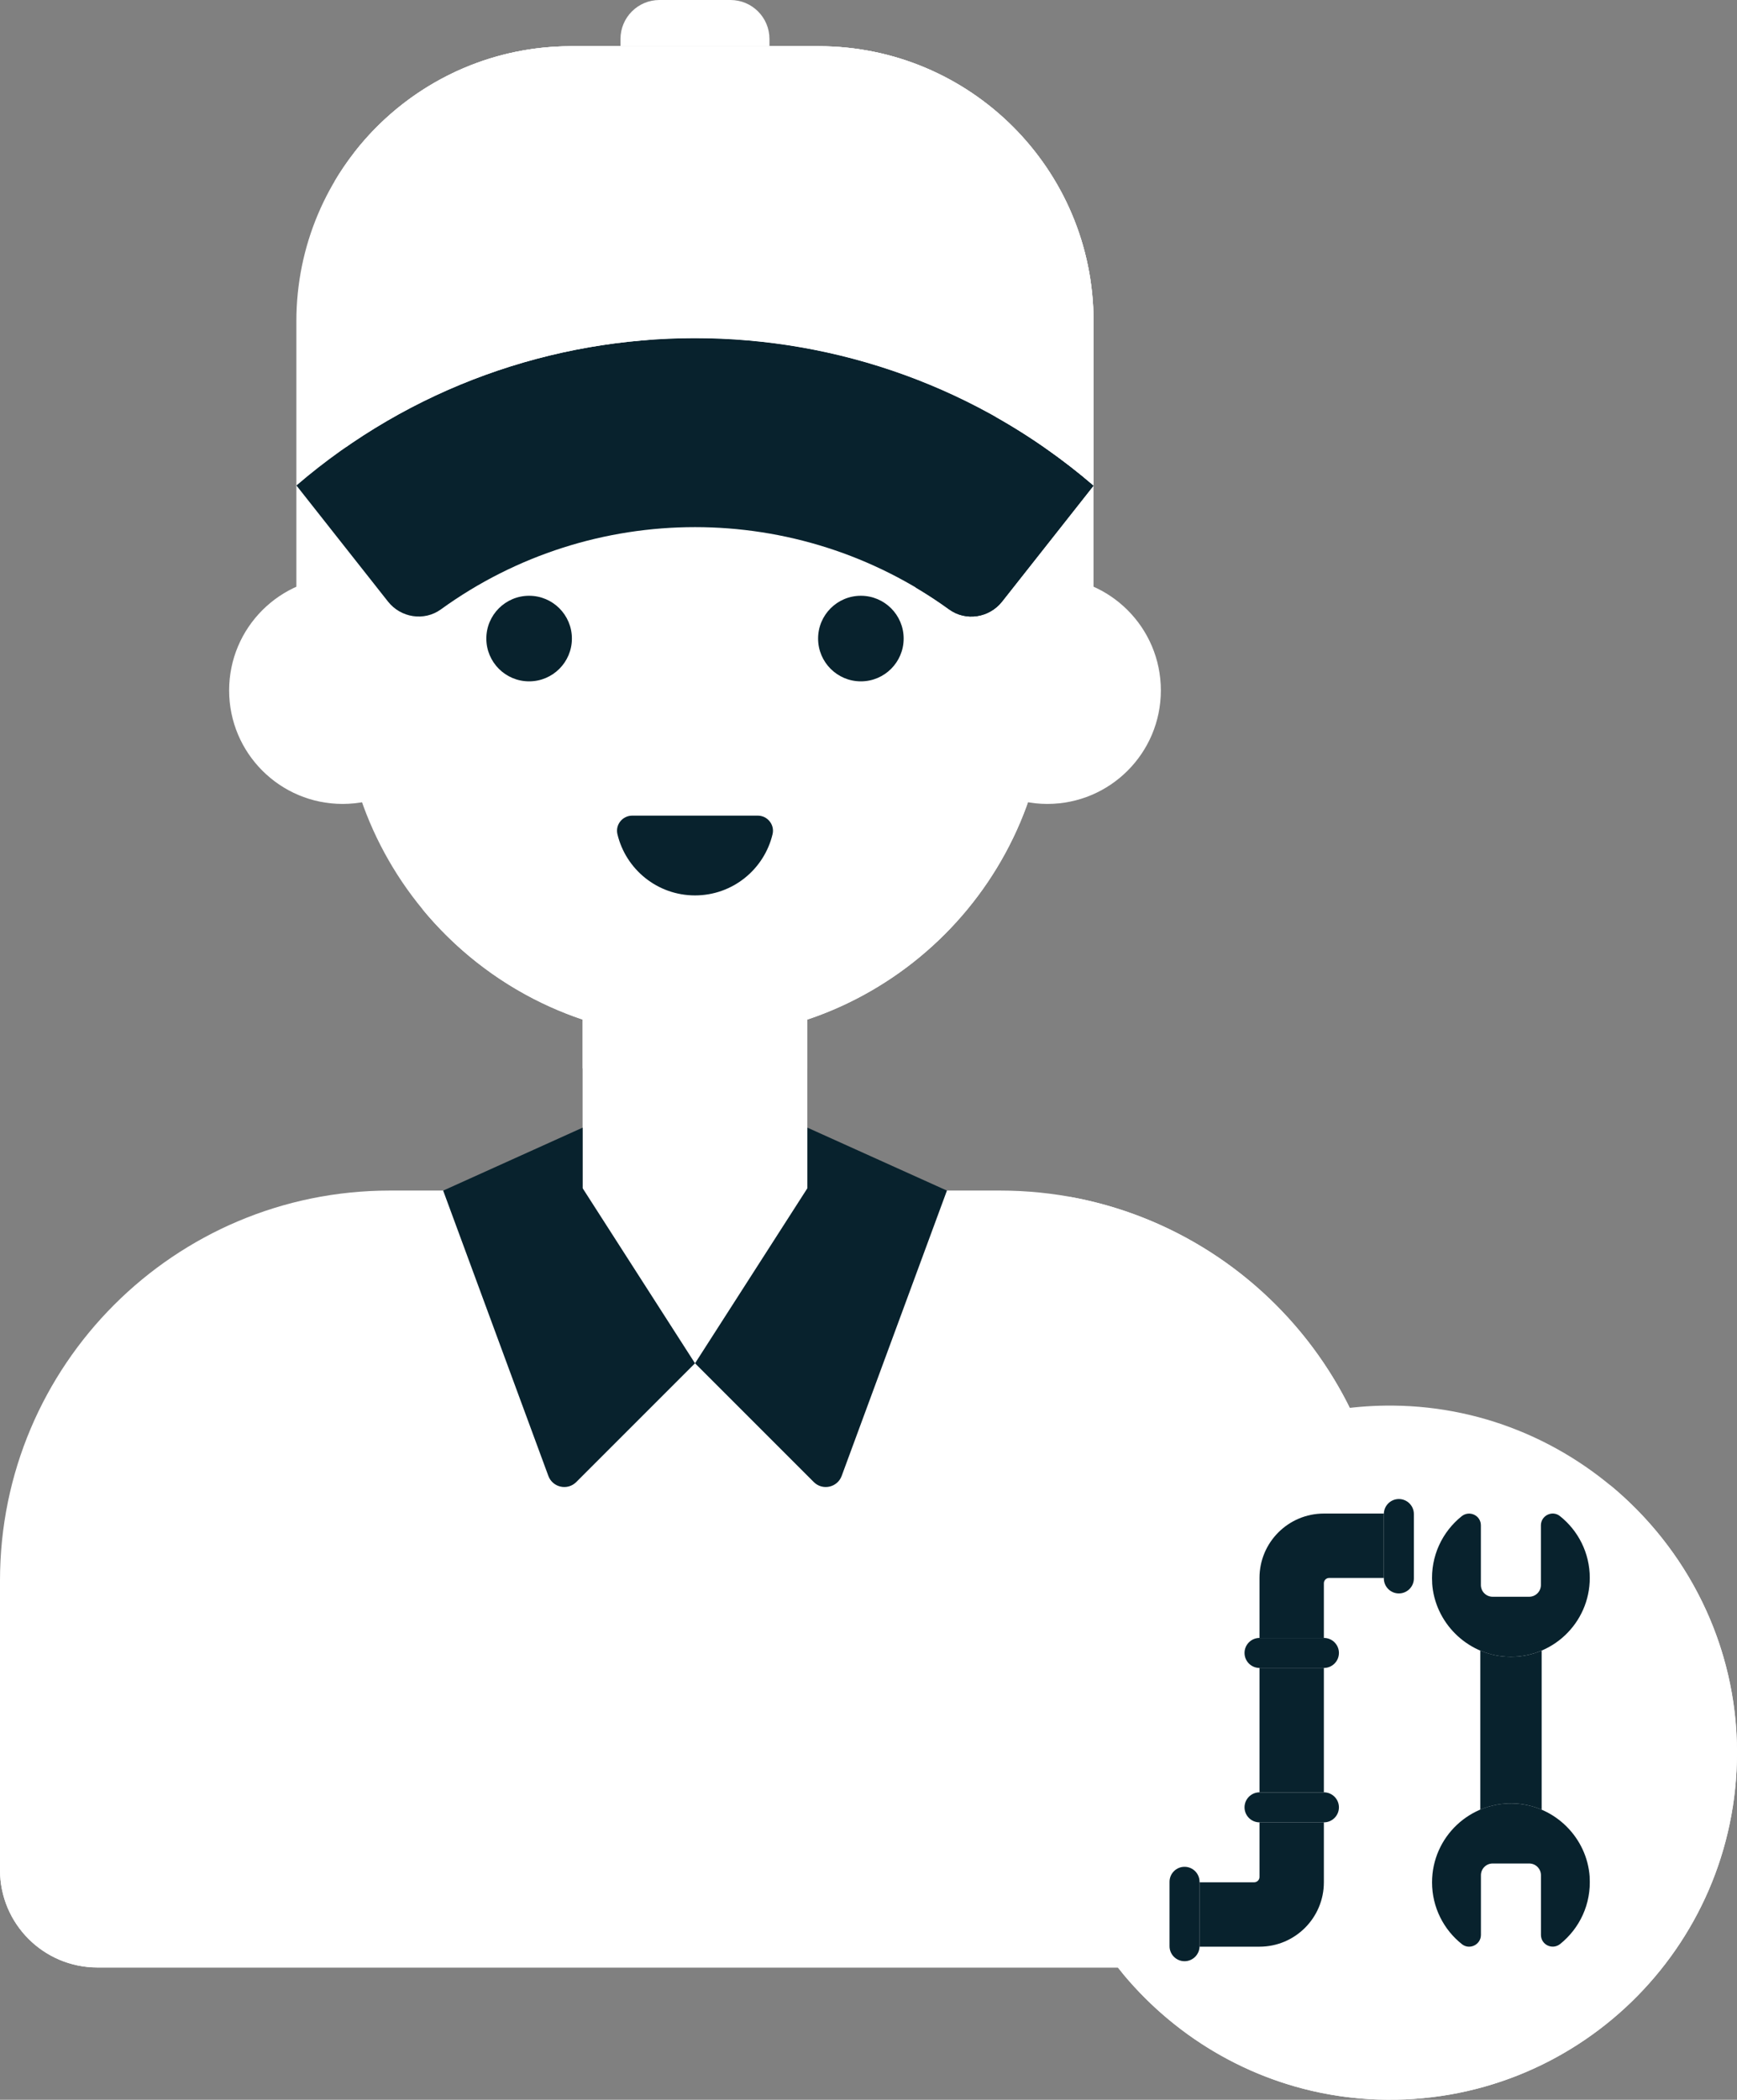<?xml version="1.0" encoding="UTF-8"?> <svg xmlns="http://www.w3.org/2000/svg" id="a" width="356.45" height="430.83" viewBox="0 0 356.45 430.83"><rect x="0" y="0" width="356.45" height="430.83" fill="#808080" stroke="none"/><defs><style>.b{fill:#fff;}.c{fill:#08222d;}</style></defs><path class="b" d="m190.64,164.53h-96.05c-18.65,0-33.77-15.12-33.77-33.77v-31.16h163.58v31.16c0,18.65-15.12,33.77-33.77,33.77h0Z"></path><path class="b" d="m285.24,324.28v59.4c0,11.06-8.96,20-20,20H20c-11.04,0-20-8.94-20-20v-59.4c0-44.18,35.82-80,80-80h125.24c44.18,0,80,35.82,80,80Z"></path><path class="b" d="m12,369.74c-2.2,0-4-1.8-4-4v-41.46c0-28.46,16.84-54.3,42.9-65.86,1.98-.88,4.42.08,5.28,2.04.9,2.02-.02,4.38-2.04,5.28-23.18,10.28-38.14,33.26-38.14,58.54v41.46c0,2.2-1.8,4-4,4Zm55.78-108.36c-1.94,0-3.6-1.38-3.94-3.28-.18-1.06.04-2.12.64-3,.62-.88,1.54-1.46,2.58-1.66,2.16-.38,4.26,1.08,4.66,3.22.38,2.18-1.06,4.26-3.22,4.66-.24.04-.5.06-.72.06Z"></path><path class="b" d="m219.57,245.57c15.79,14.61,25.67,35.51,25.67,58.72v59.4c0,11.05-8.95,20-20,20H0c0,11.05,8.95,20,20,20h245.23c11.05,0,20-8.95,20-20v-59.4c0-39.29-28.32-71.96-65.67-78.72Z"></path><path class="b" d="m119.56,201.41v55.33c0,4.4,1.27,8.71,3.65,12.41,9.07,14.1,29.74,14.1,38.81,0,2.38-3.7,3.65-8.01,3.65-12.41v-55.33h-46.12Z"></path><path class="b" d="m142.62,257.37c-8.69,0-16.7-2.96-23.06-7.93v7.3c0,4.4,1.27,8.71,3.65,12.41,9.07,14.1,29.74,14.1,38.81,0,2.38-3.7,3.65-8.01,3.65-12.41v-7.3c-6.36,4.97-14.37,7.93-23.06,7.93Z"></path><path class="b" d="m119.56,219.2c7.25,2.42,14.99,3.74,23.06,3.74s15.81-1.33,23.06-3.75v-17.79h-46.11v17.79Z"></path><circle class="b" cx="70.31" cy="141.66" r="23.29"></circle><circle class="b" cx="70.31" cy="141.66" r="13.38"></circle><circle class="b" cx="214.93" cy="141.66" r="23.29"></circle><circle class="b" cx="214.93" cy="141.66" r="13.38"></circle><path class="b" d="m142.62,212.94c-40.01,0-72.44-32.43-72.44-72.44v-37.6c0-40.01,32.43-72.44,72.44-72.44s72.44,32.43,72.44,72.44v37.6c0,40.01-32.43,72.44-72.44,72.44h0Z"></path><path class="b" d="m188.6,46.93c10.28,12.51,16.46,28.52,16.46,45.98v37.6c0,40.01-32.43,72.44-72.44,72.44-17.46,0-33.47-6.18-45.98-16.46,13.29,16.16,33.43,26.46,55.98,26.46,40.01,0,72.44-32.43,72.44-72.44v-37.6c0-22.55-10.31-42.69-26.46-55.98h0Z"></path><circle class="c" cx="108.58" cy="131.02" r="8.78"></circle><circle class="c" cx="176.66" cy="131.02" r="8.78"></circle><path class="c" d="m155.5,167.35c1.99,0,3.5,1.86,3.04,3.8-1.71,7.21-8.19,12.57-15.92,12.57s-14.21-5.36-15.92-12.57c-.46-1.94,1.05-3.8,3.04-3.8h25.76Z"></path><path class="c" d="m90.94,244.28l21.59,58.55c.88,2.38,3.93,3.05,5.72,1.26l24.37-24.37-23.06-35.93v-12.42l-28.62,12.92Z"></path><path class="c" d="m194.32,244.28l-21.6,58.55c-.88,2.38-3.93,3.05-5.72,1.26l-24.37-24.37,23.06-35.93v-12.42l28.64,12.92Z"></path><path class="c" d="m60.83,99.61l18.79,23.82c2.62,3.33,7.43,4.09,10.86,1.6,31.07-22.5,73.22-22.5,104.28,0,3.43,2.49,8.23,1.73,10.86-1.6l18.79-23.82c-46.91-40.29-116.68-40.31-163.58,0h0Z"></path><path class="c" d="m132.61,69.78c25.77,2.04,51.03,11.99,71.8,29.83l-16.5,20.93c2.34,1.38,4.63,2.88,6.86,4.5,3.43,2.49,8.23,1.73,10.86-1.6l18.79-23.82c-26.14-22.45-59.38-32.4-91.8-29.83h0Z"></path><path class="b" d="m167.98,9.48h-50.73c-31.16,0-56.43,25.26-56.43,56.43v33.7c46.9-40.31,116.67-40.29,163.58,0v-33.7c0-31.16-25.26-56.43-56.43-56.43Z"></path><path class="b" d="m167.98,9.48h-50.73c-20.71,0-38.82,11.16-48.63,27.79,8.39-4.95,18.18-7.79,28.63-7.79h50.73c31.05,0,56.24,25.08,56.42,56.09,7,3.96,13.71,8.63,20,14.04v-33.7c0-31.16-25.26-56.43-56.43-56.43h0Z"></path><path class="b" d="m167.98,9.48h-50.73c-18.13,0-34.26,8.55-44.59,21.84,9.55-7.42,21.55-11.84,34.59-11.84h50.73c31.16,0,56.43,25.26,56.43,56.43v15.95c3.43,2.39,6.77,4.97,10,7.75v-33.7c0-31.16-25.26-56.43-56.43-56.43Z"></path><path class="b" d="m149.9,0h-14.57c-4.42,0-8,3.58-8,8v1.48h30.57v-1.48c0-4.42-3.58-8-8-8Z"></path><path class="b" d="m247.14,299.43c11.17-7.09,24.45-11.15,38.68-11.03,38.83.32,70.6,32.33,70.62,71.16.03,40.17-33.21,72.59-73.69,71.22-37.1-1.25-67.29-31.32-68.69-68.41-.57-15.16,3.6-29.31,11.14-41.1.68-1.07.86-2.39.43-3.58l-7.04-19.73c-1.15-3.21,1.96-6.32,5.17-5.17l19.8,7.06c1.19.42,2.5.25,3.57-.42h0Z"></path><path class="b" d="m330.26,304.59c10.1,12.3,16.19,27.98,16.2,44.97.03,40.17-33.21,72.59-73.69,71.22-16.09-.54-30.89-6.51-42.59-16.12,12.61,15.36,31.48,25.41,52.59,26.12,40.47,1.37,73.71-31.05,73.69-71.22-.01-22.04-10.25-41.88-26.2-54.97Z"></path><path class="c" d="m258.46,342.22h13.21v25.52h-13.21v-25.52Z"></path><path class="c" d="m258.46,336.07v-12.31c0-7.3,5.92-13.21,13.21-13.21h12.31v13.21h-11.22c-.6,0-1.09.49-1.09,1.09v11.22h-13.21Z"></path><path class="c" d="m271.68,336.07h-13.21c-1.7,0-3.08,1.38-3.08,3.08s1.38,3.08,3.08,3.08h13.21c1.7,0,3.08-1.38,3.08-3.08s-1.38-3.08-3.08-3.08Z"></path><path class="c" d="m290.14,323.86v-13.21c0-1.7-1.38-3.08-3.08-3.08s-3.08,1.38-3.08,3.08v13.21c0,1.7,1.38,3.08,3.08,3.08s3.08-1.38,3.08-3.08Z"></path><path class="c" d="m258.46,373.9v11.22c0,.6-.49,1.09-1.09,1.09h-11.22v13.21h12.31c7.3,0,13.21-5.92,13.21-13.21v-12.31h-13.21Z"></path><path class="c" d="m240,386.11v13.21c0,1.7,1.38,3.08,3.08,3.08s3.08-1.38,3.08-3.08v-13.21c0-1.7-1.38-3.08-3.08-3.08-1.7,0-3.08,1.38-3.08,3.08Z"></path><path class="c" d="m271.68,367.75h-13.21c-1.7,0-3.08,1.38-3.08,3.08s1.38,3.08,3.08,3.08h13.21c1.7,0,3.08-1.38,3.08-3.08s-1.38-3.08-3.08-3.08Z"></path><path class="c" d="m293.9,324.84c-.36-5.56,2.08-10.56,6.05-13.74,1.59-1.27,3.94-.17,3.94,1.87v12.24c0,1.33,1.08,2.41,2.41,2.41h7.5c1.33,0,2.41-1.08,2.41-2.41v-12.24c0-2,2.32-3.15,3.89-1.91,3.74,2.96,6.14,7.55,6.14,12.69,0,9.29-7.82,16.75-17.23,16.16-8.04-.5-14.59-7.03-15.12-15.07h0Z"></path><path class="c" d="m326.21,385.13c.36,5.56-2.08,10.56-6.05,13.74-1.59,1.27-3.94.17-3.94-1.87v-12.24c0-1.33-1.08-2.41-2.41-2.41h-7.5c-1.33,0-2.41,1.08-2.41,2.41v12.24c0,2-2.32,3.15-3.89,1.91-3.74-2.96-6.14-7.55-6.14-12.69,0-9.29,7.82-16.75,17.23-16.16,8.04.5,14.59,7.03,15.12,15.07h0Z"></path><path class="c" d="m311.1,370.06c1.85.12,3.62.55,5.26,1.25v-32.64c-2.23.94-4.72,1.4-7.33,1.24-1.85-.12-3.62-.55-5.26-1.25v32.64c2.23-.94,4.72-1.4,7.33-1.24Z"></path></svg> 